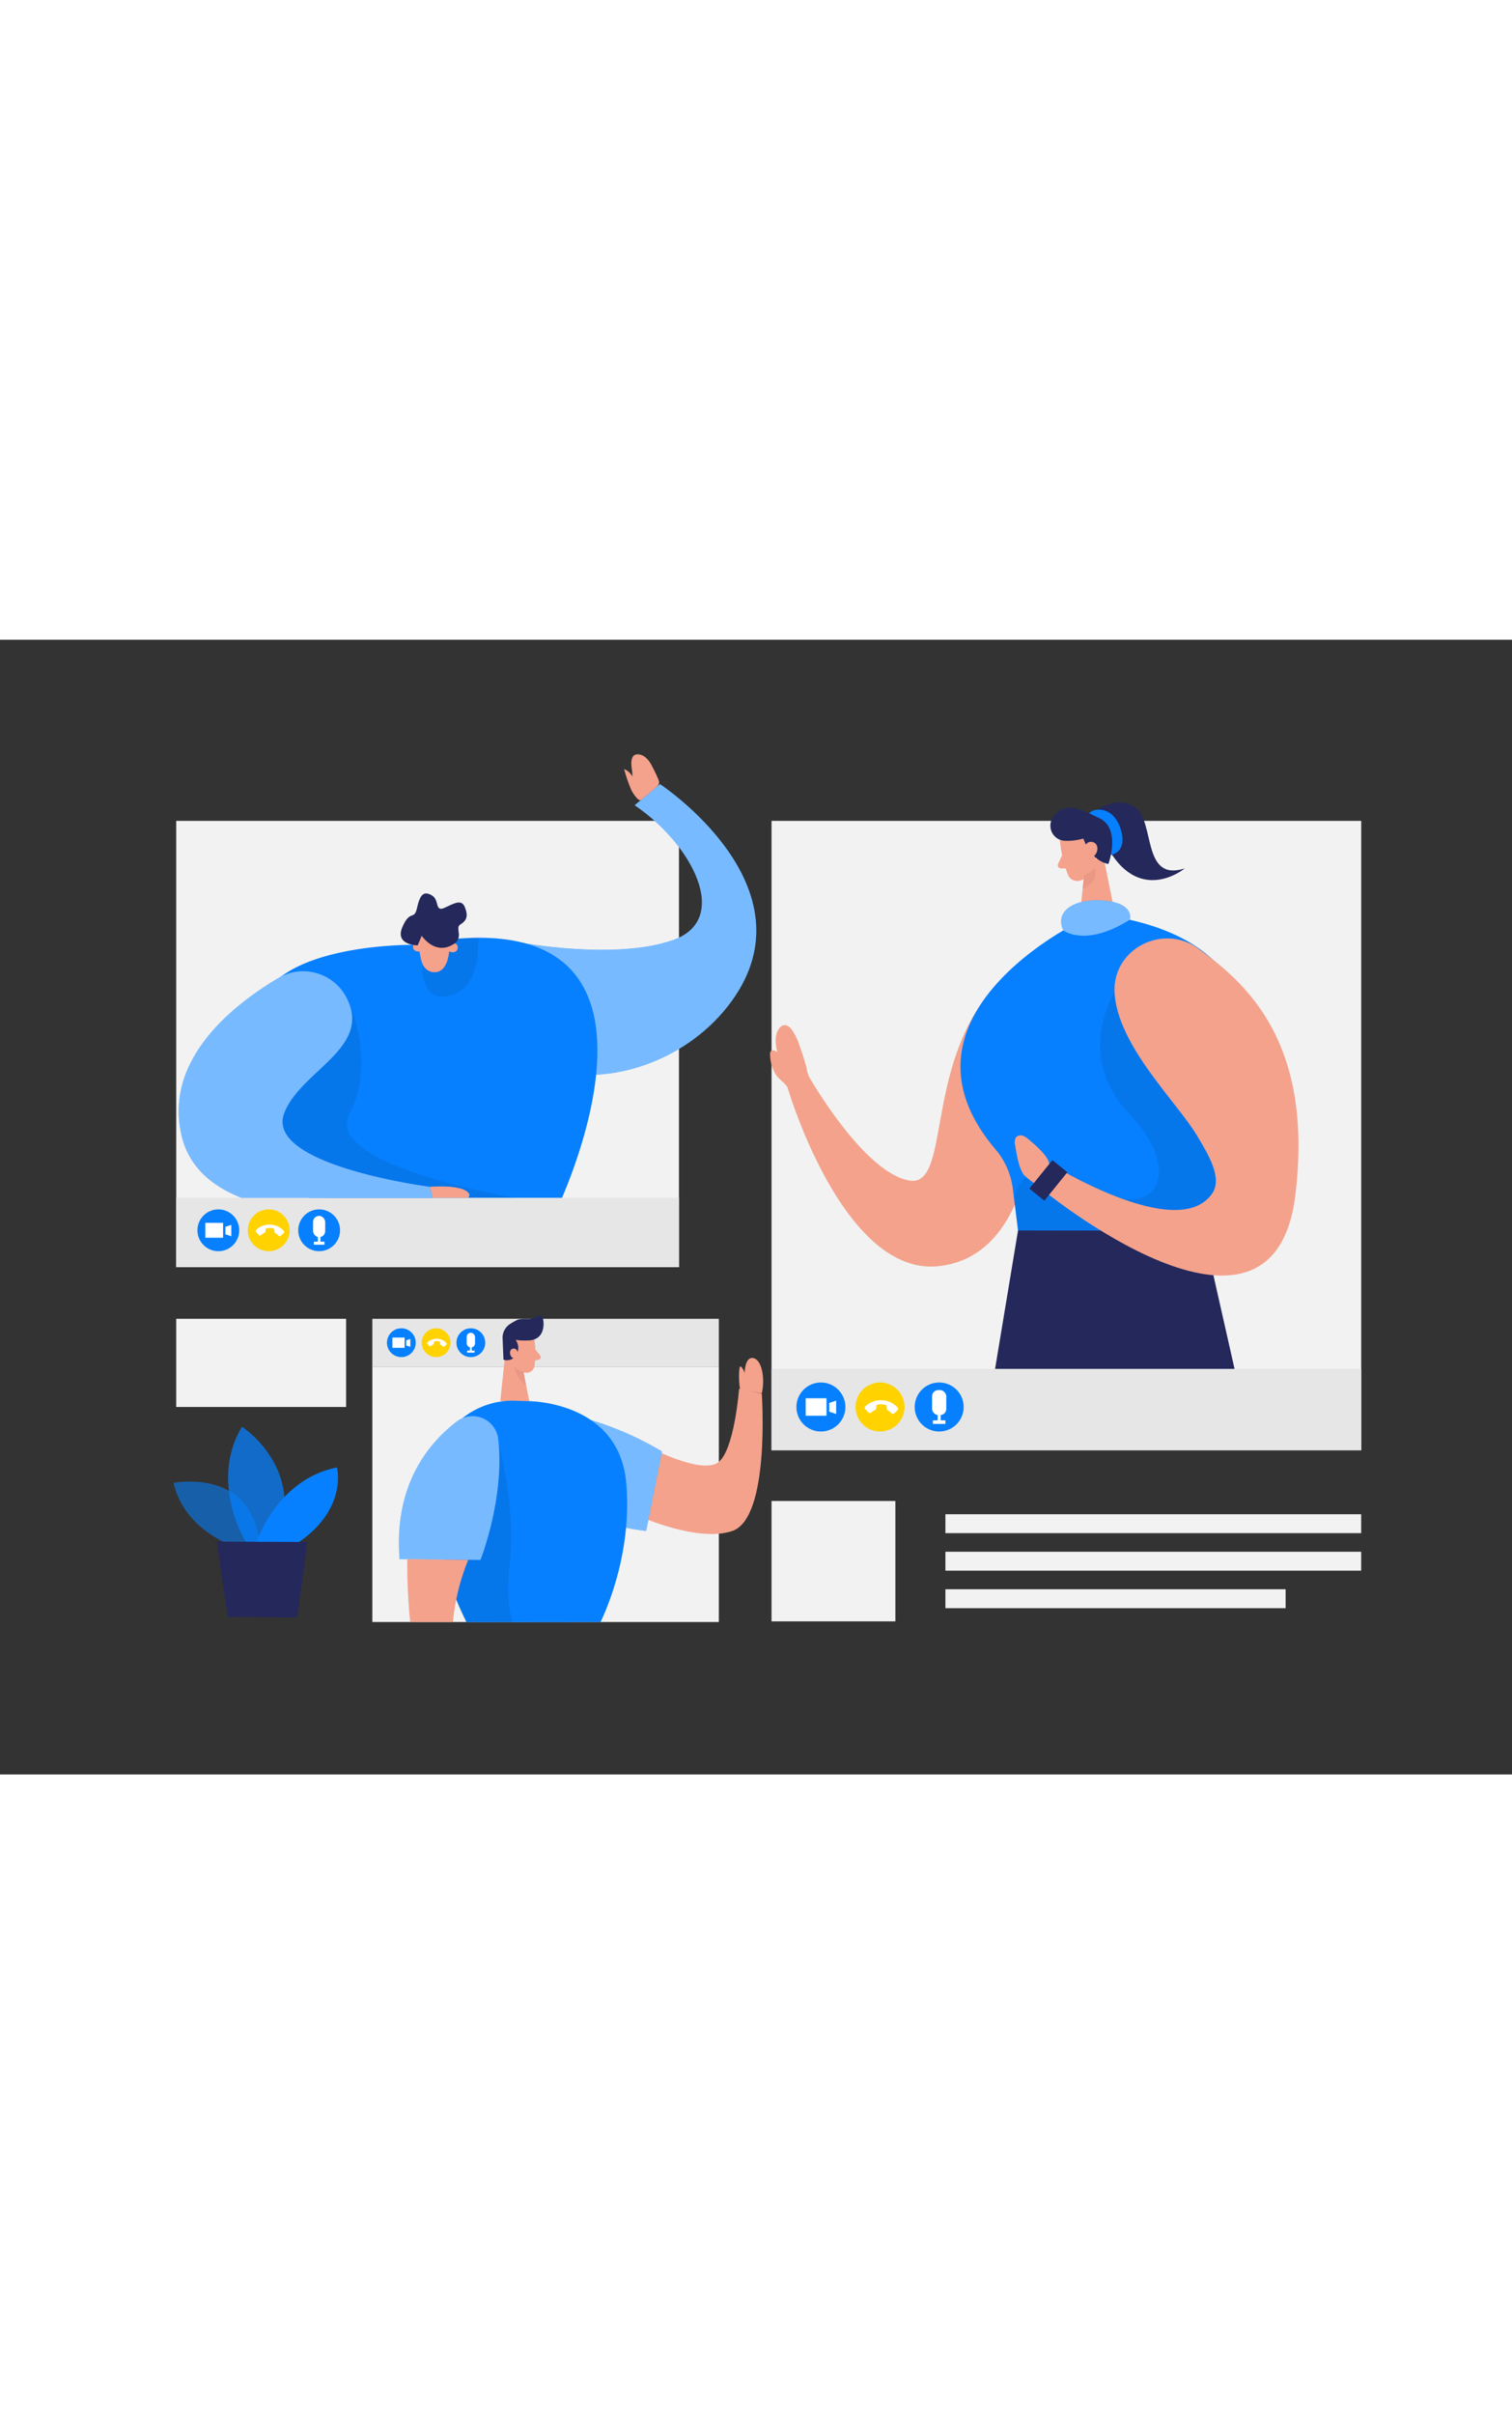 <svg id="Layer_1" data-name="Layer 1" xmlns="http://www.w3.org/2000/svg" viewBox="0 0 400 300" data-imageid="video-call-two-color-41238" imageName="Video call" class="illustrations_image" style="width: 188px;"><rect x="0" y="0" width="400" height="300" fill="#333333" stroke="none"/><title>_</title><rect x="46.62" y="47.88" width="133" height="117.99" fill="#f2f2f2"/><rect x="46.62" y="147.54" width="133" height="18.33" fill="#e6e6e6"/><circle cx="57.76" cy="156.13" r="5.53" fill="#0680ff" class="target-color"/><circle cx="71.09" cy="156.13" r="5.53" fill="#ffd200"/><path d="M73.66,157.53a3.19,3.19,0,0,0-.8-.62.46.46,0,0,1-.23-.39l-.09-.78a3.46,3.46,0,0,0-2.2-.08l-.13.76a.46.46,0,0,1-.26.39,3,3,0,0,0-.84.57.44.44,0,0,1-.63,0l-.7-.75a.46.46,0,0,1,0-.64,5.15,5.15,0,0,1,7.26.25.44.44,0,0,1,0,.63l-.75.7A.44.44,0,0,1,73.66,157.53Z" fill="#fff"/><circle cx="84.43" cy="156.13" r="5.53" fill="#0680ff" class="target-color"/><rect x="54.32" y="154.16" width="4.69" height="3.94" fill="#fff"/><polygon points="61.19 157.71 59.63 157.19 59.63 155.21 61.19 154.69 61.19 157.71" fill="#fff"/><rect x="82.82" y="152.31" width="3.21" height="5.64" rx="1.6" fill="#fff"/><rect x="84.09" y="157.42" width="0.68" height="1.9" fill="#fff"/><rect x="83.02" y="159.14" width="2.82" height="0.8" fill="#fff"/><rect x="204.11" y="47.88" width="156" height="166.4" fill="#f2f2f2"/><rect x="204.11" y="192.77" width="156" height="21.5" fill="#e6e6e6"/><circle cx="217.17" cy="202.85" r="6.48" fill="#0680ff" class="target-color"/><circle cx="232.82" cy="202.85" r="6.48" fill="#ffd200"/><path d="M235.83,204.49a3.66,3.66,0,0,0-.94-.73.52.52,0,0,1-.27-.45l-.1-.92a4.1,4.1,0,0,0-2.59-.09l-.15.89a.55.55,0,0,1-.3.46,3.8,3.8,0,0,0-1,.66.52.52,0,0,1-.74,0l-.82-.88a.53.53,0,0,1,0-.75,6,6,0,0,1,8.52.29.51.51,0,0,1,0,.74l-.87.82A.52.52,0,0,1,235.83,204.49Z" fill="#fff"/><circle cx="248.46" cy="202.85" r="6.48" fill="#0680ff" class="target-color"/><rect x="213.15" y="200.54" width="5.5" height="4.62" fill="#fff"/><polygon points="221.2 204.7 219.38 204.09 219.38 201.77 221.2 201.16 221.2 204.7" fill="#fff"/><rect x="246.58" y="198.37" width="3.76" height="6.62" rx="1.64" fill="#fff"/><rect x="248.06" y="204.36" width="0.8" height="2.23" fill="#fff"/><rect x="246.8" y="206.38" width="3.31" height="0.94" fill="#fff"/><rect x="98.5" y="192.17" width="91.67" height="67.53" fill="#f2f2f2"/><rect x="98.5" y="179.53" width="91.67" height="12.64" fill="#e6e6e6"/><circle cx="106.18" cy="185.85" r="3.81" fill="#0680ff" class="target-color"/><circle cx="115.37" cy="185.85" r="3.81" fill="#ffd200"/><path d="M117.14,186.82a2.05,2.05,0,0,0-.55-.43.3.3,0,0,1-.16-.27l-.06-.54a2.4,2.4,0,0,0-1.52-.05l-.09.52a.29.29,0,0,1-.18.27,2.22,2.22,0,0,0-.57.39.31.31,0,0,1-.44,0l-.48-.52a.3.3,0,0,1,0-.43,3.54,3.54,0,0,1,5,.16.31.31,0,0,1,0,.44l-.51.48A.31.31,0,0,1,117.14,186.82Z" fill="#fff"/><circle cx="124.56" cy="185.85" r="3.81" fill="#0680ff" class="target-color"/><rect x="103.81" y="184.49" width="3.23" height="2.72" fill="#fff"/><polygon points="108.55 186.94 107.47 186.59 107.47 185.22 108.55 184.86 108.55 186.94" fill="#fff"/><rect x="123.46" y="183.22" width="2.21" height="3.89" rx="1.11" fill="#fff"/><rect x="124.33" y="186.74" width="0.47" height="1.31" fill="#fff"/><rect x="123.59" y="187.93" width="1.94" height="0.55" fill="#fff"/><rect x="204.11" y="227.7" width="32.76" height="31.83" fill="#f2f2f2"/><rect x="250.11" y="231.2" width="109.99" height="5" fill="#f2f2f2"/><rect x="250.11" y="241.12" width="109.99" height="5" fill="#f2f2f2"/><rect x="250.11" y="251.04" width="90" height="5" fill="#f2f2f2"/><path d="M63.41,240.24S49,236.31,45.9,222.92c0,0,22.29-4.51,22.92,18.5Z" fill="#0680ff" opacity="0.58" class="target-color"/><path d="M65.18,238.81S55.12,222.92,64,208.06c0,0,17,10.76,9.42,30.78Z" fill="#0680ff" opacity="0.73" class="target-color"/><path d="M67.77,238.82s5.31-16.78,21.36-20c0,0,3,10.9-10.39,20Z" fill="#0680ff" class="target-color"/><polygon points="57.33 238.44 60.25 258.39 78.62 258.47 81.32 238.54 57.33 238.44" fill="#24285b"/><path d="M137.32,80s25.45,4.81,40.78-.62,5.15-25.21-10.2-35.63l6.71-5.58s41.15,27.1,18.83,57.53S116.44,120.49,137.32,80Z" fill="#0680ff" class="target-color"/><path d="M137.32,80s25.45,4.81,40.78-.62,5.15-25.21-10.2-35.63l6.71-5.58s41.15,27.1,18.83,57.53S116.44,120.49,137.32,80Z" fill="#fff" opacity="0.46"/><path d="M81.68,147.54h67c6.08-14.24,26.25-68.9-22.14-68.75a82.36,82.36,0,0,0-11.78,1c-1.63.24-3.32.53-5.08.87,0,0-45.9-.74-41.6,23.73C71.34,122.82,78.41,140.15,81.68,147.54Z" fill="#0680ff" class="target-color"/><path d="M121,93.3c-7.67,3.84-8.94-3.83-8.94-3.83-1.34-1.94.4-6.21,2.66-9.72a82.36,82.36,0,0,1,11.78-1C126.69,83.54,126,90.8,121,93.3Z" opacity="0.08"/><path d="M110.5,80.8a28.34,28.34,0,0,1,.8,3.27c.26,1.51,1.07,3.71,3.54,3.82,3.81.16,4-5.84,4-5.84s1.56-5.83-2.57-6C112.53,75.86,109.06,75.85,110.5,80.8Z" fill="#f4a28c"/><path d="M118.61,82.32s0-1.82,1.52-2S121.55,83.63,118.61,82.32Z" fill="#f4a28c"/><path d="M111.63,82.29s.3-1.79-1.22-2.16S108.52,83.15,111.63,82.29Z" fill="#f4a28c"/><path d="M86.6,147.54h49.66s-51-8.49-43.81-22.2,0-28.95,0-28.95L69.16,111.62l3.71,25Z" opacity="0.08"/><path d="M110.5,80.8s-6.13,0-4.06-4.82,3.12-1.57,3.91-5.17,1.84-4.43,3.91-3.22.69,4.51,3.38,3.26,4.5-2.33,5.37-.08.49,3.45-1.22,4.5,1.59,3.8-2.78,5.72-7.45-2.73-7.45-2.73Z" fill="#24285b"/><path d="M63.88,147.54h50.57l-.69-2.9S70.1,139,75.15,125.27c4.2-11.45,24.16-17.49,16.14-31.33a12.92,12.92,0,0,0-17.78-4.43c-11.91,7.09-30.42,21.68-25.4,41.88C50.13,139.51,56.19,144.53,63.88,147.54Z" fill="#0680ff" class="target-color"/><path d="M63.88,147.54h50.57l-.69-2.9S70.1,139,75.15,125.27c4.2-11.45,24.16-17.49,16.14-31.33a12.92,12.92,0,0,0-17.78-4.43c-11.91,7.09-30.42,21.68-25.4,41.88C50.13,139.51,56.19,144.53,63.88,147.54Z" fill="#fff" opacity="0.46"/><path d="M169.6,42.35c-.71.58-2.36-2.13-2.53-2.52a37.1,37.1,0,0,1-1.95-5.63,4.12,4.12,0,0,1,2.15,1.94c.14-1.59-.58-3.25-.06-4.76a1.4,1.4,0,0,1,1.42-1.08c1.73-.05,3.08,1.5,3.83,3.06a35.92,35.92,0,0,1,1.77,3.71c.4,1.17-.21,1.58-1.08,2.32C172,40.39,170.78,41.36,169.6,42.35Z" fill="#f4a28c"/><path d="M123.82,147.54a.84.84,0,0,0,.19-1.18c-1.65-2.47-10.25-1.72-10.25-1.72l.69,2.9Z" fill="#f4a28c"/><rect x="46.62" y="179.53" width="44.94" height="23.31" fill="#f2f2f2"/><path d="M172.79,214s12.75,6.55,17.12,3.55S195.53,198,195.53,198l6,1.32s2.3,32.91-7.82,36.32-27.82-5.32-27.82-5.32Z" fill="#f4a28c"/><path d="M138,214c4.2,8.35,13.41,19.55,32.95,21.61l4.18-21s-14.86-9.39-30.58-10.55A6.85,6.85,0,0,0,138,214Z" fill="#0680ff" class="target-color"/><path d="M138,214c4.2,8.35,13.41,19.55,32.95,21.61l4.18-21s-14.86-9.39-30.58-10.55A6.85,6.85,0,0,0,138,214Z" fill="#fff" opacity="0.46"/><path d="M195.82,198c-.29-.07-.59-6.43.18-5.84a3.52,3.52,0,0,1,1,1.77s0-4.5,2.32-4,3.11,5.68,2.19,9.32l-5.69-1.05" fill="#f4a28c"/><path d="M141.39,185a26.21,26.21,0,0,1,0,7.08,2.14,2.14,0,0,1-2.52,1.68,4.74,4.74,0,0,1-3.88-3.36l-1.47-3.64a3.83,3.83,0,0,1,1.46-4.17C137.32,180.7,141.16,182.38,141.39,185Z" fill="#f4a28c"/><polygon points="133.81 187.39 132.36 201.27 140.07 201.52 138.03 191.32 133.81 187.39" fill="#f4a28c"/><path d="M140.35,185.21a17.6,17.6,0,0,1-3.94-.1,3.56,3.56,0,0,1,.21,3.9,2.89,2.89,0,0,1-3.43,1.33l-.22-5.46a4.31,4.31,0,0,1,2-4,15.19,15.19,0,0,1,1.77-1c1.54-.72,3.9.21,5.26-.93a1,1,0,0,1,1.66.59c.33,1.65.18,4.28-2,5.31A4.39,4.39,0,0,1,140.35,185.21Z" fill="#24285b"/><path d="M137.07,188.85s-.12-1.63-1.35-1.44-1.06,2.56.62,2.69Z" fill="#f4a28c"/><path d="M141.63,187.65l1.27,1.57a.69.69,0,0,1-.37,1.1l-1.61.39Z" fill="#f4a28c"/><path d="M138.57,193.53a5.06,5.06,0,0,1-2.57-1.35,8,8,0,0,0,3.18,4.91Z" fill="#ce8172" opacity="0.31"/><path d="M158.89,259.7c2.61-5.57,8.2-19.75,6.79-36.64-1.82-21.85-25.82-21.75-25.82-21.75l-3.42-.11A21.24,21.24,0,0,0,115.67,215c-5.45,15.1,3.58,36.27,7.75,44.74Z" fill="#0680ff" class="target-color"/><path d="M123.33,259.7h12.3c-.92-2.64-1.63-7.27-.79-15.2,1.69-15.72-2.91-31.95-2.91-31.95-17.53.64-12.21,37.91-11.22,41.23A39.71,39.71,0,0,0,123.33,259.7Z" opacity="0.08"/><path d="M120.84,206.69c-7.43,5.67-16.72,16.79-15.12,36.37l21.39.22s6.47-16.34,4.69-32A6.84,6.84,0,0,0,120.84,206.69Z" fill="#0680ff" class="target-color"/><path d="M120.84,206.69c-7.43,5.67-16.72,16.79-15.12,36.37l21.39.22s6.47-16.34,4.69-32A6.84,6.84,0,0,0,120.84,206.69Z" fill="#fff" opacity="0.46"/><path d="M119.82,259.7a57.52,57.52,0,0,1,4.06-16.45l-16.14-.17a157.77,157.77,0,0,0,.78,16.62Z" fill="#f4a28c"/><path d="M288.61,46.09s6.6-5.59,11.8-1.69,1.66,19.69,13,16.06c0,0-12.29,10.19-20.89-6.45Z" fill="#24285b"/><path d="M293.88,56.91s4.49-.63,2.63-6.75-6.93-5.9-8.38-4.29Z" fill="#0680ff" class="target-color"/><path d="M280.46,53.6a33.31,33.31,0,0,0,2.1,8.64,2.69,2.69,0,0,0,3.59,1.28,6,6,0,0,0,3.72-5.26l.69-4.9a4.81,4.81,0,0,0-3.05-4.64C284.14,47.16,280,50.37,280.46,53.6Z" fill="#f4a28c"/><polygon points="291.66 56.09 295.14 73.28 285.53 74.52 286.82 61.84 291.66 56.09" fill="#f4a28c"/><path d="M281,56.93l-1.07,2.31a.86.86,0,0,0,.78,1.22h2.08Z" fill="#f4a28c"/><path d="M286.79,62.2a6.57,6.57,0,0,0,2.93-1.9s1.11,3.67-3.3,5.53Z" fill="#ce8172" opacity="0.31"/><path d="M291.3,56.17s-.35-2,1.2-2.16,2.07,2.79.06,3.46Z" fill="#f4a28c"/><path d="M281.52,53.14a15.57,15.57,0,0,0,5.1-.59s1.76,5.78,6.61,6.73c0,0,3.44-9.32-2.4-12.12-4.88-2.34-8.57-4.5-11.94-.66A4,4,0,0,0,281.52,53.14Z" fill="#24285b"/><path d="M273.45,126.19s-.31,37-25.34,39.44-39.54-46.54-39.69-47c-.37-1.26-2.41-2.42-3.14-3.6a10.54,10.54,0,0,1-1.55-5.55,1.27,1.27,0,0,1,.13-.61.84.84,0,0,1,.93-.29,2.49,2.49,0,0,1,.9.53,11.27,11.27,0,0,1-.47-3.51c.07-2.51,2-5.31,4.18-2.61a16.29,16.29,0,0,1,2.22,4.62c.65,1.76,1.2,3.57,1.71,5.38a11.47,11.47,0,0,0,.66,2.48s14.53,25.53,26.64,27.51,2.11-37.89,29.37-57.36S273.45,126.19,273.45,126.19Z" fill="#f4a28c"/><path d="M286.88,55.66s0-2.39,1.9-2.23,2.21,2.92,0,4.28Z" fill="#f4a28c"/><path d="M295.14,73.28l-9.61,1.24s-52,25-22.24,60.13A19.88,19.88,0,0,1,267.92,145l2.7,21.59h39.07S366.12,85.89,295.14,73.28Z" fill="#0680ff" class="target-color"/><path d="M294.86,93.27s-10.93,16.56,4.05,32.24,6.29,29.35-10.78,18.61-19.83,3.26-19.83,3.26l1,8.79,26.57-.3,29.44.11,10.36-24.56Z" opacity="0.08"/><polygon points="326.6 192.77 318.33 156.17 269.32 156.17 263.25 192.77 326.6 192.77" fill="#24285b"/><path d="M294.86,93.27c-.61-11.54,12.79-18.4,22.15-11.63,12.64,9.15,30.57,24.71,25.68,65.14-5.94,49-67.41-1.79-67.41-1.79l2.54-6.47s33.79,21.12,42.86,7.88c2.79-4.08-1-10.25-3.91-15.14C311.57,122.42,295.6,107.35,294.86,93.27Z" fill="#f4a28c"/><path d="M277.58,138.55c-.28-2.13-4-5.24-5.52-6.5a4.36,4.36,0,0,0-1.55-.94,1.67,1.67,0,0,0-1.69.4,2.45,2.45,0,0,0-.28,2c.39,2.42.87,5.65,2.17,7.77.33.54,4.16,3.73,4.57,2.81.71-1.56,1.93-3.35,2.28-5A1.67,1.67,0,0,0,277.58,138.55Z" fill="#f4a28c"/><path d="M298.91,74s1.33-4.15-6.34-5-13.79,2.39-11.27,7.82C281.3,76.84,287.08,81.44,298.91,74Z" fill="#0680ff" class="target-color"/><path d="M298.91,74s1.33-4.15-6.34-5-13.79,2.39-11.27,7.82C281.3,76.84,287.08,81.44,298.91,74Z" fill="#fff" opacity="0.46"/><rect x="274.78" y="138.1" width="5.09" height="9.68" transform="translate(403.06 428.49) rotate(-141.03)" fill="#24285b"/></svg>